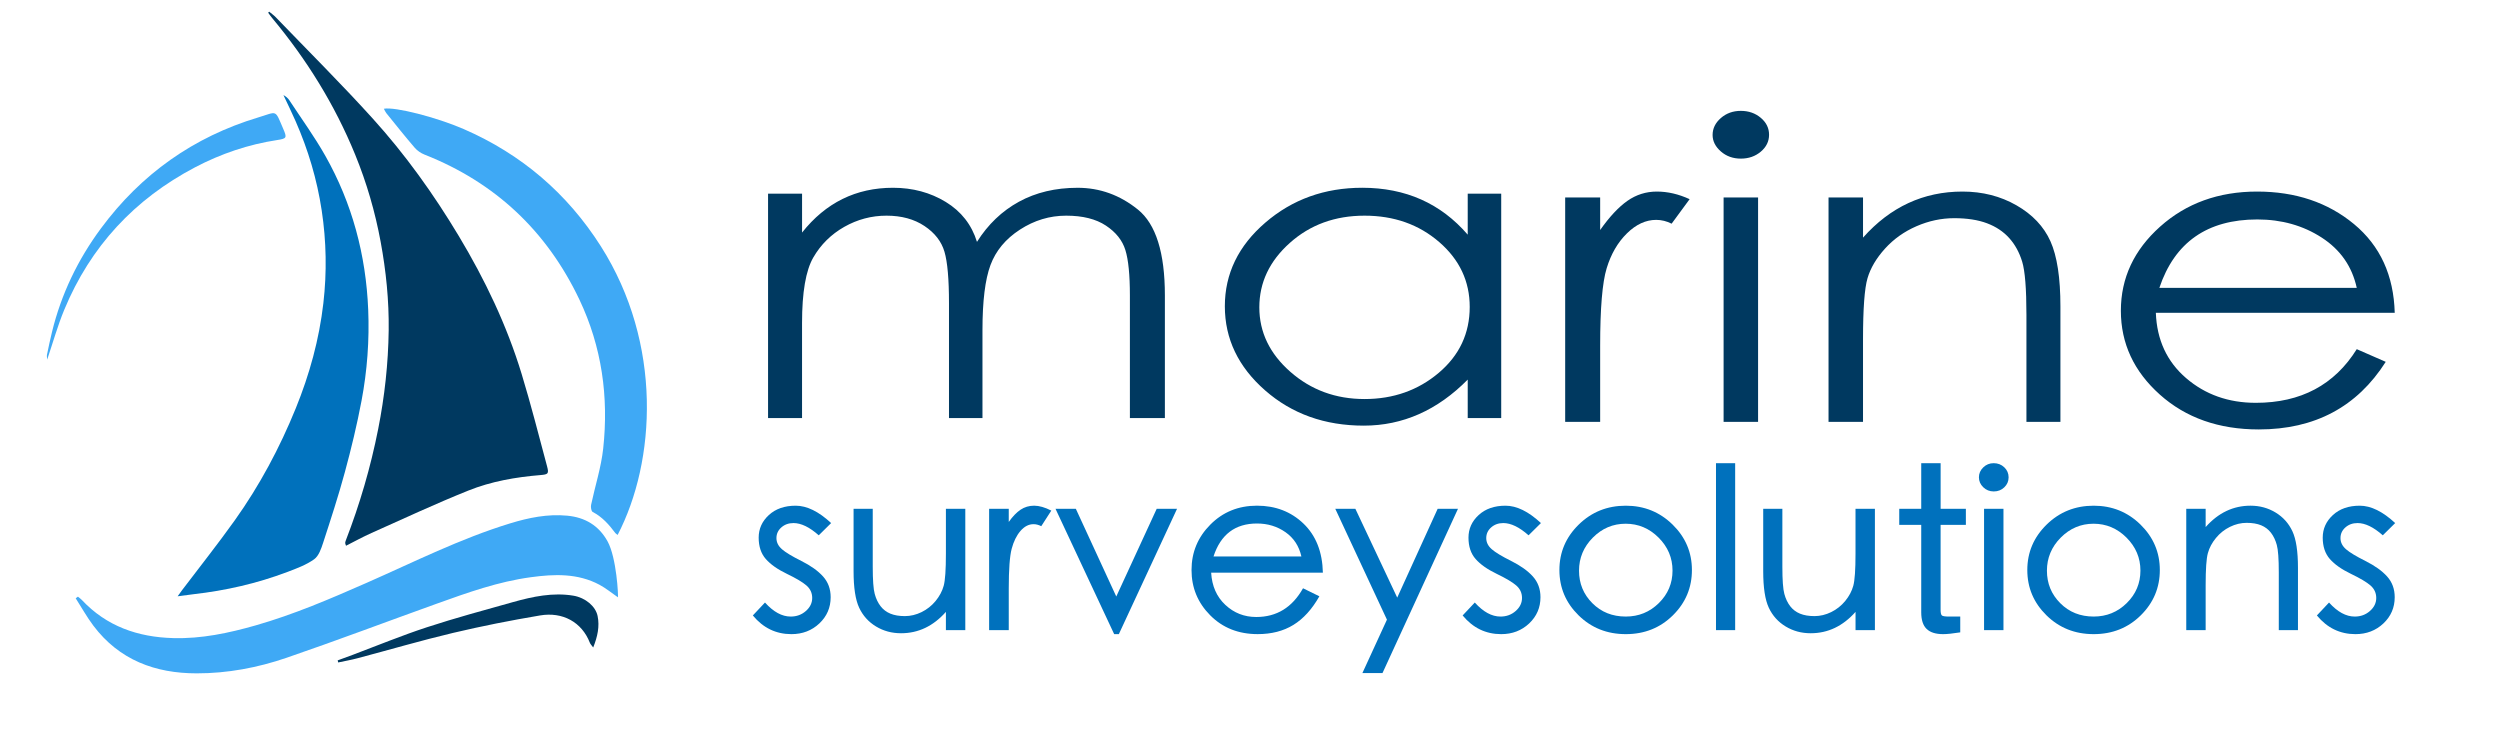 <svg xmlns="http://www.w3.org/2000/svg" viewbox="0 0 213 64" width="213" height="64"><defs></defs><g>
<g>
	<g>
		<g transform="matrix(0.878,0,0,0.878,-729.7,-440.876)">
			<g>
				<g>
					<g>
						<path d="M70.985,20.029C70.985,20.029 74.283,20.029 74.283,20.029 C74.283,20.029 74.283,23.801 74.283,23.801 C76.578,20.904 79.52,19.455 83.109,19.455 C85.016,19.455 86.722,19.913 88.225,20.829 C89.728,21.745 90.739,23.037 91.256,24.704 C92.323,23.01 93.681,21.711 95.329,20.809 C96.978,19.907 98.877,19.456 101.027,19.456 C103.177,19.456 105.125,20.16 106.871,21.568 C108.617,22.976 109.49,25.757 109.49,29.911 C109.49,29.911 109.49,41.8 109.49,41.8 C109.49,41.8 106.095,41.8 106.095,41.8 C106.095,41.8 106.095,29.91 106.095,29.91 C106.095,27.915 105.949,26.446 105.658,25.503 C105.367,24.56 104.737,23.767 103.767,23.125 C102.797,22.483 101.512,22.162 99.912,22.162 C98.311,22.162 96.816,22.613 95.426,23.515 C94.035,24.417 93.082,25.565 92.565,26.959 C92.047,28.353 91.789,30.458 91.789,33.273 C91.789,33.273 91.789,41.8 91.789,41.8 C91.789,41.8 88.54,41.8 88.54,41.8 C88.54,41.8 88.54,30.648 88.54,30.648 C88.54,28.325 88.394,26.665 88.103,25.667 C87.812,24.669 87.165,23.836 86.163,23.166 C85.161,22.497 83.933,22.162 82.477,22.162 C81.022,22.162 79.656,22.525 78.379,23.248 C77.102,23.973 76.1,24.964 75.372,26.221 C74.645,27.479 74.281,29.597 74.281,32.576 C74.281,32.576 74.281,41.8 74.281,41.8 C74.281,41.8 70.983,41.8 70.983,41.8 C70.983,41.8 70.983,20.029 70.983,20.029 C70.983,20.029 70.985,20.029 70.985,20.029 Z" transform="matrix(1,0,0,1,834.642,500.903)" fill="#003960"/>
						<path d="M142.127,20.029C142.127,20.029 142.127,41.8 142.127,41.8 C142.127,41.8 138.877,41.8 138.877,41.8 C138.877,41.8 138.877,38.069 138.877,38.069 C135.936,41.049 132.572,42.537 128.791,42.537 C125.008,42.537 121.815,41.396 119.213,39.114 C116.61,36.832 115.309,34.112 115.309,30.955 C115.309,27.798 116.618,25.092 119.237,22.837 C121.856,20.582 124.991,19.454 128.645,19.454 C132.848,19.454 136.259,20.971 138.877,24.005 C138.877,24.005 138.877,20.028 138.877,20.028 C138.877,20.028 142.127,20.028 142.127,20.028 C142.127,20.028 142.127,20.029 142.127,20.029 ZM139.071,31.017C139.071,28.53 138.085,26.432 136.113,24.724 C134.14,23.016 131.724,22.162 128.863,22.162 C126.002,22.162 123.585,23.044 121.613,24.807 C119.64,26.57 118.655,28.655 118.655,31.059 C118.655,33.465 119.657,35.549 121.662,37.311 C123.666,39.074 126.067,39.956 128.864,39.956 C131.66,39.956 134.06,39.108 136.065,37.414 C138.068,35.718 139.071,33.586 139.071,31.017 C139.071,31.017 139.071,31.017 139.071,31.017 Z" transform="matrix(1,0,0,1,834.642,500.903)" fill="#003960"/>
						<path d="M148.334,20.029C148.334,20.029 151.729,20.029 151.729,20.029 C151.729,20.029 151.729,23.186 151.729,23.186 C152.633,21.902 153.515,20.959 154.372,20.357 C155.228,19.756 156.183,19.455 157.233,19.455 C158.283,19.455 159.342,19.701 160.41,20.193 C160.41,20.193 158.664,22.571 158.664,22.571 C158.179,22.325 157.678,22.202 157.161,22.202 C156.159,22.202 155.213,22.64 154.324,23.514 C153.434,24.389 152.78,25.517 152.36,26.897 C151.939,28.277 151.729,30.785 151.729,34.42 C151.729,34.42 151.729,41.8 151.729,41.8 C151.729,41.8 148.334,41.8 148.334,41.8 C148.334,41.8 148.334,20.029 148.334,20.029 C148.334,20.029 148.334,20.029 148.334,20.029 Z" transform="matrix(1,0,0,1,834.642,501.271)" fill="#003960"/>
						<path d="M162.64,13.961C162.64,13.333 162.907,12.786 163.44,12.321 C163.973,11.857 164.62,11.624 165.379,11.624 C166.138,11.624 166.786,11.85 167.319,12.301 C167.853,12.752 168.119,13.299 168.119,13.941 C168.119,14.584 167.853,15.13 167.319,15.581 C166.786,16.032 166.138,16.258 165.379,16.258 C164.62,16.258 163.973,16.026 163.44,15.561 C162.906,15.095 162.64,14.562 162.64,13.961 C162.64,13.961 162.64,13.961 162.64,13.961 ZM163.707,20.029C163.707,20.029 167.053,20.029 167.053,20.029 C167.053,20.029 167.053,41.8 167.053,41.8 C167.053,41.8 163.707,41.8 163.707,41.8 C163.707,41.8 163.707,20.029 163.707,20.029 C163.707,20.029 163.707,20.029 163.707,20.029 Z" transform="matrix(1,0,0,1,834.642,501.271)" fill="#003960"/>
						<path d="M173.891,20.029C173.891,20.029 177.237,20.029 177.237,20.029 C177.237,20.029 177.237,23.924 177.237,23.924 C179.887,20.945 183.104,19.455 186.887,19.455 C188.826,19.455 190.573,19.9 192.124,20.788 C193.676,21.677 194.775,22.838 195.422,24.273 C196.068,25.708 196.392,27.819 196.392,30.607 C196.392,30.607 196.392,41.8 196.392,41.8 C196.392,41.8 193.094,41.8 193.094,41.8 C193.094,41.8 193.094,31.427 193.094,31.427 C193.094,28.885 192.956,27.163 192.682,26.261 C192.407,25.359 191.987,24.594 191.421,23.965 C190.856,23.337 190.136,22.858 189.264,22.53 C188.391,22.202 187.331,22.038 186.086,22.038 C184.842,22.038 183.621,22.298 182.426,22.817 C181.229,23.337 180.211,24.061 179.37,24.99 C178.529,25.92 177.964,26.876 177.673,27.86 C177.382,28.844 177.236,30.826 177.236,33.805 C177.236,33.805 177.236,41.8 177.236,41.8 C177.236,41.8 173.89,41.8 173.89,41.8 C173.89,41.8 173.89,20.029 173.89,20.029 C173.89,20.029 173.891,20.029 173.891,20.029 Z" transform="matrix(1,0,0,1,834.642,501.271)" fill="#003960"/>
						<path d="M225.148,34.748C225.148,34.748 227.96,35.978 227.96,35.978 C225.179,40.352 221.073,42.538 215.643,42.538 C211.763,42.538 208.562,41.411 206.04,39.156 C203.518,36.901 202.258,34.189 202.258,31.017 C202.258,27.847 203.527,25.127 206.066,22.858 C208.603,20.589 211.74,19.455 215.473,19.455 C219.207,19.455 222.343,20.508 224.881,22.612 C227.419,24.717 228.735,27.587 228.833,31.222 C228.833,31.222 205.652,31.222 205.652,31.222 C205.749,33.846 206.727,35.957 208.587,37.556 C210.445,39.155 212.7,39.955 215.352,39.955 C219.717,39.955 222.982,38.219 225.148,34.748 C225.148,34.748 225.148,34.748 225.148,34.748 ZM225.148,28.803C224.695,26.726 223.564,25.099 221.753,23.924 C219.942,22.749 217.857,22.161 215.497,22.161 C210.647,22.161 207.478,24.375 205.992,28.803 C205.992,28.803 225.148,28.803 225.148,28.803 C225.148,28.803 225.148,28.803 225.148,28.803 Z" transform="matrix(1,0,0,1,834.642,501.271)" fill="#003960"/>
					</g>
					<g>
						<path d="M77.104,51.623C77.104,51.623 75.902,52.811 75.902,52.811 C75.009,52.02 74.193,51.623 73.452,51.623 C72.983,51.623 72.59,51.764 72.273,52.045 C71.956,52.325 71.796,52.67 71.796,53.081 C71.796,53.491 71.974,53.852 72.329,54.161 C72.684,54.471 73.315,54.851 74.223,55.306 C75.131,55.761 75.829,56.26 76.321,56.807 C76.812,57.355 77.058,58.024 77.058,58.817 C77.058,59.825 76.691,60.674 75.958,61.366 C75.224,62.056 74.321,62.402 73.248,62.402 C71.751,62.402 70.504,61.798 69.506,60.588 C69.506,60.588 70.685,59.335 70.685,59.335 C71.502,60.242 72.333,60.696 73.18,60.696 C73.754,60.696 74.246,60.516 74.654,60.155 C75.062,59.796 75.266,59.375 75.266,58.892 C75.266,58.409 75.08,58.006 74.71,57.682 C74.339,57.358 73.704,56.981 72.805,56.548 C71.906,56.115 71.225,55.637 70.764,55.111 C70.303,54.586 70.072,53.894 70.072,53.037 C70.072,52.182 70.401,51.45 71.059,50.846 C71.717,50.241 72.586,49.938 73.667,49.938 C74.748,49.938 75.895,50.5 77.104,51.623 C77.104,51.623 77.104,51.623 77.104,51.623 Z" transform="matrix(1,0,0,1,834.642,501.271)" fill="#0071bd"/>
						<path d="M90.123,62.013C90.123,62.013 88.24,62.013 88.24,62.013 C88.24,62.013 88.24,60.242 88.24,60.242 C87.015,61.625 85.564,62.315 83.885,62.315 C82.993,62.315 82.184,62.096 81.458,61.657 C80.732,61.218 80.188,60.613 79.825,59.843 C79.462,59.073 79.281,57.888 79.281,56.29 C79.281,56.29 79.281,50.24 79.281,50.24 C79.281,50.24 81.141,50.24 81.141,50.24 C81.141,50.24 81.141,55.856 81.141,55.856 C81.141,57.152 81.205,58.035 81.334,58.502 C81.462,58.971 81.651,59.367 81.901,59.69 C82.151,60.014 82.468,60.255 82.854,60.414 C83.24,60.573 83.708,60.652 84.26,60.652 C84.812,60.652 85.352,60.521 85.882,60.263 C86.411,60.003 86.864,59.644 87.243,59.183 C87.62,58.722 87.882,58.232 88.025,57.714 C88.169,57.194 88.241,56.158 88.241,54.603 C88.241,54.603 88.241,50.24 88.241,50.24 C88.241,50.24 90.123,50.24 90.123,50.24 C90.123,50.24 90.123,62.013 90.123,62.013 C90.123,62.013 90.123,62.013 90.123,62.013 Z" transform="matrix(1,0,0,1,834.642,501.271)" fill="#0071bd"/>
						<path d="M98.469,50.414C98.469,50.414 97.494,51.926 97.494,51.926 C97.237,51.796 96.987,51.731 96.745,51.731 C96.276,51.731 95.853,51.952 95.475,52.39 C95.097,52.829 94.813,53.405 94.624,54.118 C94.435,54.831 94.34,56.116 94.34,57.974 C94.34,57.974 94.34,62.013 94.34,62.013 C94.34,62.013 92.435,62.013 92.435,62.013 C92.435,62.013 92.435,50.24 92.435,50.24 C92.435,50.24 94.34,50.24 94.34,50.24 C94.34,50.24 94.34,51.515 94.34,51.515 C94.718,50.982 95.1,50.585 95.486,50.327 C95.872,50.068 96.31,49.937 96.801,49.937 C97.292,49.937 97.849,50.097 98.469,50.414 C98.469,50.414 98.469,50.414 98.469,50.414 Z" transform="matrix(1,0,0,1,834.642,501.271)" fill="#0071bd"/>
						<path d="M110.67,50.24C110.67,50.24 105.023,62.401 105.023,62.401 C105.023,62.401 104.569,62.401 104.569,62.401 C104.569,62.401 98.876,50.24 98.876,50.24 C98.876,50.24 100.849,50.24 100.849,50.24 C100.849,50.24 104.773,58.751 104.773,58.751 C104.773,58.751 108.696,50.24 108.696,50.24 C108.696,50.24 110.67,50.24 110.67,50.24 C110.67,50.24 110.67,50.24 110.67,50.24 Z" transform="matrix(1,0,0,1,834.642,501.271)" fill="#0071bd"/>
						<path d="M124.822,56.439C124.822,56.439 113.981,56.439 113.981,56.439 C114.057,57.736 114.514,58.776 115.354,59.56 C116.193,60.345 117.194,60.738 118.359,60.738 C120.339,60.738 121.852,59.809 122.895,57.951 C122.895,57.951 124.482,58.729 124.482,58.729 C123.771,59.982 122.932,60.908 121.964,61.504 C120.996,62.102 119.839,62.4 118.494,62.4 C116.634,62.4 115.099,61.792 113.89,60.575 C112.68,59.358 112.076,57.893 112.076,56.179 C112.076,54.465 112.684,52.996 113.902,51.773 C115.119,50.549 116.627,49.936 118.426,49.936 C120.225,49.936 121.73,50.516 122.94,51.675 C124.149,52.836 124.777,54.424 124.822,56.439 C124.822,56.439 124.822,56.439 124.822,56.439 ZM122.736,54.863C122.509,53.855 121.995,53.07 121.194,52.509 C120.392,51.947 119.47,51.666 118.427,51.666 C116.31,51.666 114.904,52.732 114.209,54.863 C114.209,54.863 122.736,54.863 122.736,54.863 C122.736,54.863 122.736,54.863 122.736,54.863 Z" transform="matrix(1,0,0,1,834.642,501.271)" fill="#0071bd"/>
						<path d="M137.932,50.24C137.932,50.24 130.606,66.181 130.606,66.181 C130.606,66.181 128.656,66.181 128.656,66.181 C128.656,66.181 131.038,60.997 131.038,60.997 C131.038,60.997 126.025,50.239 126.025,50.239 C126.025,50.239 127.975,50.239 127.975,50.239 C127.975,50.239 132.036,58.858 132.036,58.858 C132.036,58.858 135.96,50.239 135.96,50.239 C135.96,50.239 137.932,50.239 137.932,50.239 C137.932,50.239 137.932,50.24 137.932,50.24 Z" transform="matrix(1,0,0,1,834.642,501.271)" fill="#0071bd"/>
						<path d="M145.982,51.623C145.982,51.623 144.781,52.811 144.781,52.811 C143.888,52.02 143.072,51.623 142.331,51.623 C141.862,51.623 141.469,51.764 141.152,52.045 C140.834,52.325 140.675,52.67 140.675,53.081 C140.675,53.491 140.853,53.852 141.208,54.161 C141.562,54.471 142.194,54.851 143.101,55.306 C144.009,55.76 144.708,56.26 145.2,56.807 C145.691,57.355 145.937,58.024 145.937,58.817 C145.937,59.825 145.57,60.674 144.837,61.366 C144.103,62.056 143.199,62.402 142.126,62.402 C140.629,62.402 139.382,61.798 138.384,60.588 C138.384,60.588 139.564,59.335 139.564,59.335 C140.38,60.242 141.211,60.696 142.058,60.696 C142.632,60.696 143.124,60.516 143.533,60.155 C143.941,59.796 144.145,59.375 144.145,58.892 C144.145,58.409 143.959,58.006 143.589,57.682 C143.218,57.358 142.583,56.981 141.684,56.548 C140.785,56.115 140.104,55.637 139.643,55.111 C139.181,54.586 138.951,53.894 138.951,53.037 C138.951,52.182 139.281,51.45 139.938,50.846 C140.595,50.241 141.464,49.938 142.546,49.938 C143.627,49.938 144.773,50.5 145.982,51.623 C145.982,51.623 145.982,51.623 145.982,51.623 Z" transform="matrix(1,0,0,1,834.642,501.271)" fill="#0071bd"/>
						<path d="M154.215,49.938C155.999,49.938 157.515,50.551 158.762,51.775 C160.01,52.999 160.633,54.467 160.633,56.181 C160.633,57.895 160.018,59.36 158.785,60.577 C157.552,61.794 156.029,62.402 154.215,62.402 C152.401,62.402 150.873,61.794 149.634,60.577 C148.394,59.36 147.774,57.895 147.774,56.181 C147.774,54.467 148.398,52.998 149.645,51.775 C150.893,50.551 152.416,49.938 154.215,49.938 C154.215,49.938 154.215,49.938 154.215,49.938 ZM154.215,60.695C155.47,60.695 156.539,60.259 157.424,59.388 C158.309,58.517 158.751,57.465 158.751,56.234 C158.751,55.004 158.301,53.937 157.401,53.037 C156.502,52.139 155.435,51.687 154.203,51.687 C152.971,51.687 151.909,52.138 151.017,53.037 C150.124,53.937 149.678,55.008 149.678,56.246 C149.678,57.484 150.109,58.535 150.971,59.398 C151.834,60.264 152.914,60.695 154.215,60.695 C154.215,60.695 154.215,60.695 154.215,60.695 Z" transform="matrix(1,0,0,1,834.642,501.271)" fill="#0071bd"/>
						<path d="M164.829,62.013C164.829,62.013 162.969,62.013 162.969,62.013 C162.969,62.013 162.969,45.813 162.969,45.813 C162.969,45.813 164.829,45.813 164.829,45.813 C164.829,45.813 164.829,62.013 164.829,62.013 C164.829,62.013 164.829,62.013 164.829,62.013 Z" transform="matrix(1,0,0,1,834.642,501.271)" fill="#0071bd"/>
						<path d="M178.392,62.013C178.392,62.013 176.51,62.013 176.51,62.013 C176.51,62.013 176.51,60.242 176.51,60.242 C175.284,61.625 173.833,62.315 172.155,62.315 C171.262,62.315 170.454,62.096 169.728,61.657 C169.002,61.218 168.457,60.613 168.095,59.843 C167.733,59.073 167.551,57.888 167.551,56.29 C167.551,56.29 167.551,50.24 167.551,50.24 C167.551,50.24 169.41,50.24 169.41,50.24 C169.41,50.24 169.41,55.856 169.41,55.856 C169.41,57.152 169.474,58.035 169.603,58.502 C169.731,58.971 169.919,59.367 170.169,59.69 C170.419,60.014 170.735,60.255 171.122,60.414 C171.507,60.572 171.976,60.652 172.528,60.652 C173.079,60.652 173.62,60.521 174.149,60.263 C174.678,60.003 175.131,59.644 175.51,59.183 C175.887,58.722 176.149,58.232 176.291,57.714 C176.436,57.194 176.508,56.158 176.508,54.603 C176.508,54.603 176.508,50.24 176.508,50.24 C176.508,50.24 178.39,50.24 178.39,50.24 C178.39,50.24 178.39,62.013 178.39,62.013 C178.39,62.013 178.392,62.013 178.392,62.013 Z" transform="matrix(1,0,0,1,834.642,501.271)" fill="#0071bd"/>
						<path d="M187.215,51.796C187.215,51.796 184.765,51.796 184.765,51.796 C184.765,51.796 184.765,60.047 184.765,60.047 C184.765,60.35 184.811,60.533 184.901,60.598 C184.993,60.662 185.219,60.696 185.582,60.696 C185.582,60.696 186.671,60.696 186.671,60.696 C186.671,60.696 186.671,62.229 186.671,62.229 C185.944,62.344 185.394,62.402 185.015,62.402 C184.29,62.402 183.753,62.233 183.406,61.894 C183.057,61.556 182.885,61.02 182.885,60.286 C182.885,60.286 182.885,51.797 182.885,51.797 C182.885,51.797 180.752,51.797 180.752,51.797 C180.752,51.797 180.752,50.24 180.752,50.24 C180.752,50.24 182.885,50.24 182.885,50.24 C182.885,50.24 182.885,45.812 182.885,45.812 C182.885,45.812 184.767,45.812 184.767,45.812 C184.767,45.812 184.767,50.24 184.767,50.24 C184.767,50.24 187.217,50.24 187.217,50.24 C187.217,50.24 187.217,51.796 187.217,51.796 C187.217,51.796 187.215,51.796 187.215,51.796 Z" transform="matrix(1,0,0,1,834.642,501.271)" fill="#0071bd"/>
						<path d="M189.912,45.812C190.32,45.812 190.664,45.945 190.944,46.212 C191.224,46.478 191.364,46.802 191.364,47.183 C191.364,47.566 191.224,47.89 190.944,48.156 C190.664,48.423 190.324,48.555 189.923,48.555 C189.522,48.555 189.183,48.418 188.902,48.145 C188.621,47.872 188.483,47.55 188.483,47.183 C188.483,46.816 188.622,46.495 188.902,46.222 C189.182,45.949 189.52,45.812 189.912,45.812 C189.912,45.812 189.912,45.812 189.912,45.812 ZM190.865,62.013C190.865,62.013 188.982,62.013 188.982,62.013 C188.982,62.013 188.982,50.24 188.982,50.24 C188.982,50.24 190.865,50.24 190.865,50.24 C190.865,50.24 190.865,62.013 190.865,62.013 C190.865,62.013 190.865,62.013 190.865,62.013 Z" transform="matrix(1,0,0,1,834.642,501.271)" fill="#0071bd"/>
						<path d="M199.619,49.938C201.404,49.938 202.92,50.551 204.167,51.775 C205.414,52.999 206.038,54.467 206.038,56.181 C206.038,57.895 205.422,59.36 204.189,60.577 C202.956,61.794 201.433,62.402 199.619,62.402 C197.805,62.402 196.277,61.794 195.039,60.577 C193.799,59.36 193.179,57.895 193.179,56.181 C193.179,54.467 193.803,52.998 195.05,51.775 C196.297,50.552 197.82,49.938 199.619,49.938 C199.619,49.938 199.619,49.938 199.619,49.938 ZM199.619,60.695C200.875,60.695 201.944,60.259 202.829,59.388 C203.713,58.517 204.156,57.465 204.156,56.234 C204.156,55.004 203.705,53.937 202.806,53.037 C201.906,52.139 200.839,51.687 199.608,51.687 C198.376,51.687 197.314,52.138 196.421,53.037 C195.528,53.937 195.083,55.008 195.083,56.246 C195.083,57.484 195.514,58.535 196.376,59.398 C197.238,60.264 198.319,60.695 199.619,60.695 C199.619,60.695 199.619,60.695 199.619,60.695 Z" transform="matrix(1,0,0,1,834.642,501.271)" fill="#0071bd"/>
						<path d="M219.441,62.013C219.441,62.013 217.582,62.013 217.582,62.013 C217.582,62.013 217.582,56.397 217.582,56.397 C217.582,55.101 217.518,54.219 217.39,53.751 C217.261,53.284 217.073,52.888 216.823,52.563 C216.574,52.239 216.257,51.999 215.871,51.839 C215.485,51.681 215.017,51.602 214.465,51.602 C213.913,51.602 213.372,51.731 212.843,51.991 C212.314,52.251 211.861,52.61 211.483,53.071 C211.105,53.532 210.843,54.021 210.701,54.54 C210.556,55.059 210.485,56.095 210.485,57.65 C210.485,57.65 210.485,62.013 210.485,62.013 C210.485,62.013 208.603,62.013 208.603,62.013 C208.603,62.013 208.603,50.24 208.603,50.24 C208.603,50.24 210.485,50.24 210.485,50.24 C210.485,50.24 210.485,52.011 210.485,52.011 C211.71,50.628 213.162,49.937 214.839,49.937 C215.732,49.937 216.54,50.158 217.266,50.597 C217.992,51.036 218.537,51.64 218.9,52.411 C219.262,53.181 219.443,54.365 219.443,55.964 C219.443,55.964 219.443,62.013 219.443,62.013 C219.443,62.013 219.441,62.013 219.441,62.013 Z" transform="matrix(1,0,0,1,834.642,501.271)" fill="#0071bd"/>
						<path d="M228.877,51.623C228.877,51.623 227.675,52.811 227.675,52.811 C226.782,52.02 225.966,51.623 225.225,51.623 C224.756,51.623 224.364,51.764 224.046,52.045 C223.729,52.325 223.569,52.67 223.569,53.081 C223.569,53.491 223.747,53.852 224.102,54.161 C224.456,54.471 225.088,54.851 225.996,55.306 C226.904,55.761 227.602,56.26 228.094,56.807 C228.586,57.355 228.831,58.024 228.831,58.817 C228.831,59.825 228.465,60.674 227.731,61.366 C226.998,62.056 226.093,62.402 225.021,62.402 C223.523,62.402 222.277,61.798 221.279,60.588 C221.279,60.588 222.458,59.335 222.458,59.335 C223.275,60.242 224.105,60.696 224.953,60.696 C225.527,60.696 226.019,60.516 226.428,60.155 C226.836,59.796 227.039,59.375 227.039,58.892 C227.039,58.409 226.853,58.006 226.484,57.682 C226.113,57.358 225.478,56.981 224.578,56.548 C223.68,56.115 222.998,55.637 222.537,55.111 C222.076,54.585 221.846,53.894 221.846,53.037 C221.846,52.182 222.175,51.45 222.832,50.846 C223.49,50.241 224.359,49.938 225.44,49.938 C226.521,49.938 227.667,50.5 228.877,51.623 C228.877,51.623 228.877,51.623 228.877,51.623 Z" transform="matrix(1,0,0,1,834.642,501.271)" fill="#0071bd"/>
					</g>
				</g>
			</g>
			<g>
				<path d="M22.472,2.098C22.603,2.274 22.728,2.456 22.868,2.625 C26.213,6.64 28.94,11.032 30.918,15.874 C32.033,18.603 32.853,21.424 33.389,24.327 C33.914,27.168 34.205,30.031 34.169,32.919 C34.127,36.141 33.777,39.331 33.15,42.499 C32.419,46.196 31.366,49.796 30.008,53.31 C29.978,53.386 29.953,53.47 29.948,53.55 C29.944,53.607 29.979,53.665 30.028,53.825 C30.867,53.401 31.665,52.958 32.495,52.589 C35.619,51.194 38.722,49.745 41.893,48.472 C44.121,47.576 46.498,47.163 48.898,46.966 C49.643,46.904 49.73,46.833 49.541,46.128 C48.736,43.128 47.972,40.114 47.067,37.143 C45.627,32.418 43.505,27.988 40.966,23.759 C38.527,19.694 35.77,15.844 32.59,12.335 C29.558,8.988 26.351,5.799 23.217,2.545 C23.024,2.343 22.79,2.181 22.574,2 C22.54,2.033 22.506,2.065 22.472,2.098 C22.472,2.098 22.472,2.098 22.472,2.098 Z" transform="matrix(1,0,0,1,834.642,501.271)" fill="#003960"/>
				<path d="M13.689,58.73C14.315,58.648 14.765,58.58 15.216,58.529 C18.341,58.177 21.386,57.484 24.328,56.371 C25.228,56.031 26.164,55.687 26.935,55.137 C27.383,54.817 27.62,54.114 27.808,53.535 C28.548,51.262 29.293,48.986 29.918,46.676 C30.538,44.391 31.096,42.078 31.535,39.75 C32.086,36.833 32.305,33.875 32.181,30.9 C31.96,25.605 30.631,20.605 28.022,15.988 C26.971,14.127 25.706,12.386 24.529,10.596 C24.394,10.391 24.2,10.225 23.955,10.09 C24.348,10.93 24.757,11.762 25.13,12.611 C26.354,15.392 27.215,18.276 27.67,21.29 C28.123,24.286 28.175,27.29 27.831,30.281 C27.427,33.797 26.489,37.197 25.154,40.483 C23.589,44.335 21.64,47.981 19.23,51.362 C17.585,53.669 15.819,55.889 14.108,58.149 C14.009,58.285 13.914,58.422 13.689,58.73 C13.689,58.73 13.689,58.73 13.689,58.73 Z" transform="matrix(1,0,0,1,834.642,501.271)" fill="#0071bc"/>
				<path d="M3.798,58.924C4.368,59.815 4.881,60.744 5.515,61.584 C8.022,64.91 11.509,66.207 15.54,66.207 C18.525,66.209 21.454,65.658 24.263,64.695 C29.146,63.017 33.977,61.191 38.836,59.445 C41.819,58.373 44.812,57.302 47.971,56.877 C50.238,56.568 52.514,56.482 54.625,57.611 C55.246,57.943 55.799,58.402 56.415,58.828 C56.463,58.738 56.293,55.004 55.409,53.398 C54.564,51.869 53.234,51.07 51.492,50.906 C49.589,50.726 47.765,51.099 45.97,51.648 C41.134,53.127 36.626,55.402 32.017,57.429 C28.497,58.978 24.965,60.493 21.263,61.552 C18.652,62.296 16,62.863 13.258,62.786 C9.824,62.692 6.786,61.643 4.383,59.075 C4.274,58.96 4.136,58.868 4.012,58.764 C3.939,58.818 3.869,58.871 3.798,58.924 C3.798,58.924 3.798,58.924 3.798,58.924 Z" transform="matrix(1,0,0,1,834.642,501.271)" fill="#3fa9f5"/>
				<path d="M56.386,52.775C60.096,45.636 60.766,34.223 54.758,24.765 C51.487,19.618 47.044,15.826 41.452,13.392 C38.811,12.243 34.772,11.213 33.701,11.418 C33.785,11.572 33.839,11.72 33.933,11.836 C34.845,12.963 35.746,14.099 36.691,15.198 C36.938,15.486 37.293,15.729 37.647,15.868 C44.518,18.578 49.52,23.298 52.678,29.944 C54.851,34.519 55.53,39.386 54.985,44.392 C54.785,46.236 54.194,48.037 53.809,49.863 C53.765,50.078 53.826,50.47 53.963,50.543 C54.889,51.027 55.552,51.772 56.158,52.588 C56.206,52.65 56.283,52.691 56.386,52.775 C56.386,52.775 56.386,52.775 56.386,52.775 Z" transform="matrix(1,0,0,1,834.642,501.271)" fill="#3fa9f5"/>
				<path d="M1.029,35.764C1.591,34.104 2.046,32.472 2.689,30.92 C5.234,24.78 9.502,20.19 15.379,17.102 C17.889,15.784 20.545,14.882 23.357,14.454 C24.275,14.314 24.311,14.235 23.94,13.377 C23.104,11.441 23.403,11.69 21.496,12.265 C15.234,14.154 10.152,17.758 6.261,23.009 C4.012,26.044 2.395,29.396 1.498,33.078 C1.319,33.809 1.164,34.546 1.012,35.283 C0.982,35.418 1.019,35.569 1.029,35.764 C1.029,35.764 1.029,35.764 1.029,35.764 Z" transform="matrix(1,0,0,1,834.642,501.271)" fill="#3fa9f5"/>
				<path d="M29.268,65.15C29.894,65.015 30.528,64.906 31.147,64.74 C34.232,63.924 37.296,63.023 40.4,62.285 C43.194,61.623 46.02,61.066 48.853,60.588 C51.057,60.213 52.914,61.242 53.688,63.234 C53.741,63.371 53.86,63.482 54.016,63.697 C54.44,62.625 54.65,61.652 54.442,60.64 C54.248,59.699 53.262,58.865 52.088,58.669 C50.117,58.341 48.156,58.753 46.274,59.28 C43.468,60.067 40.65,60.827 37.881,61.733 C35.448,62.528 33.078,63.51 30.679,64.411 C30.194,64.593 29.706,64.768 29.221,64.946 C29.237,65.016 29.252,65.082 29.268,65.15 C29.268,65.15 29.268,65.15 29.268,65.15 Z" transform="matrix(1,0,0,1,834.642,501.271)" fill="#003960"/>
			</g>
		</g>
	</g>
</g></g></svg>